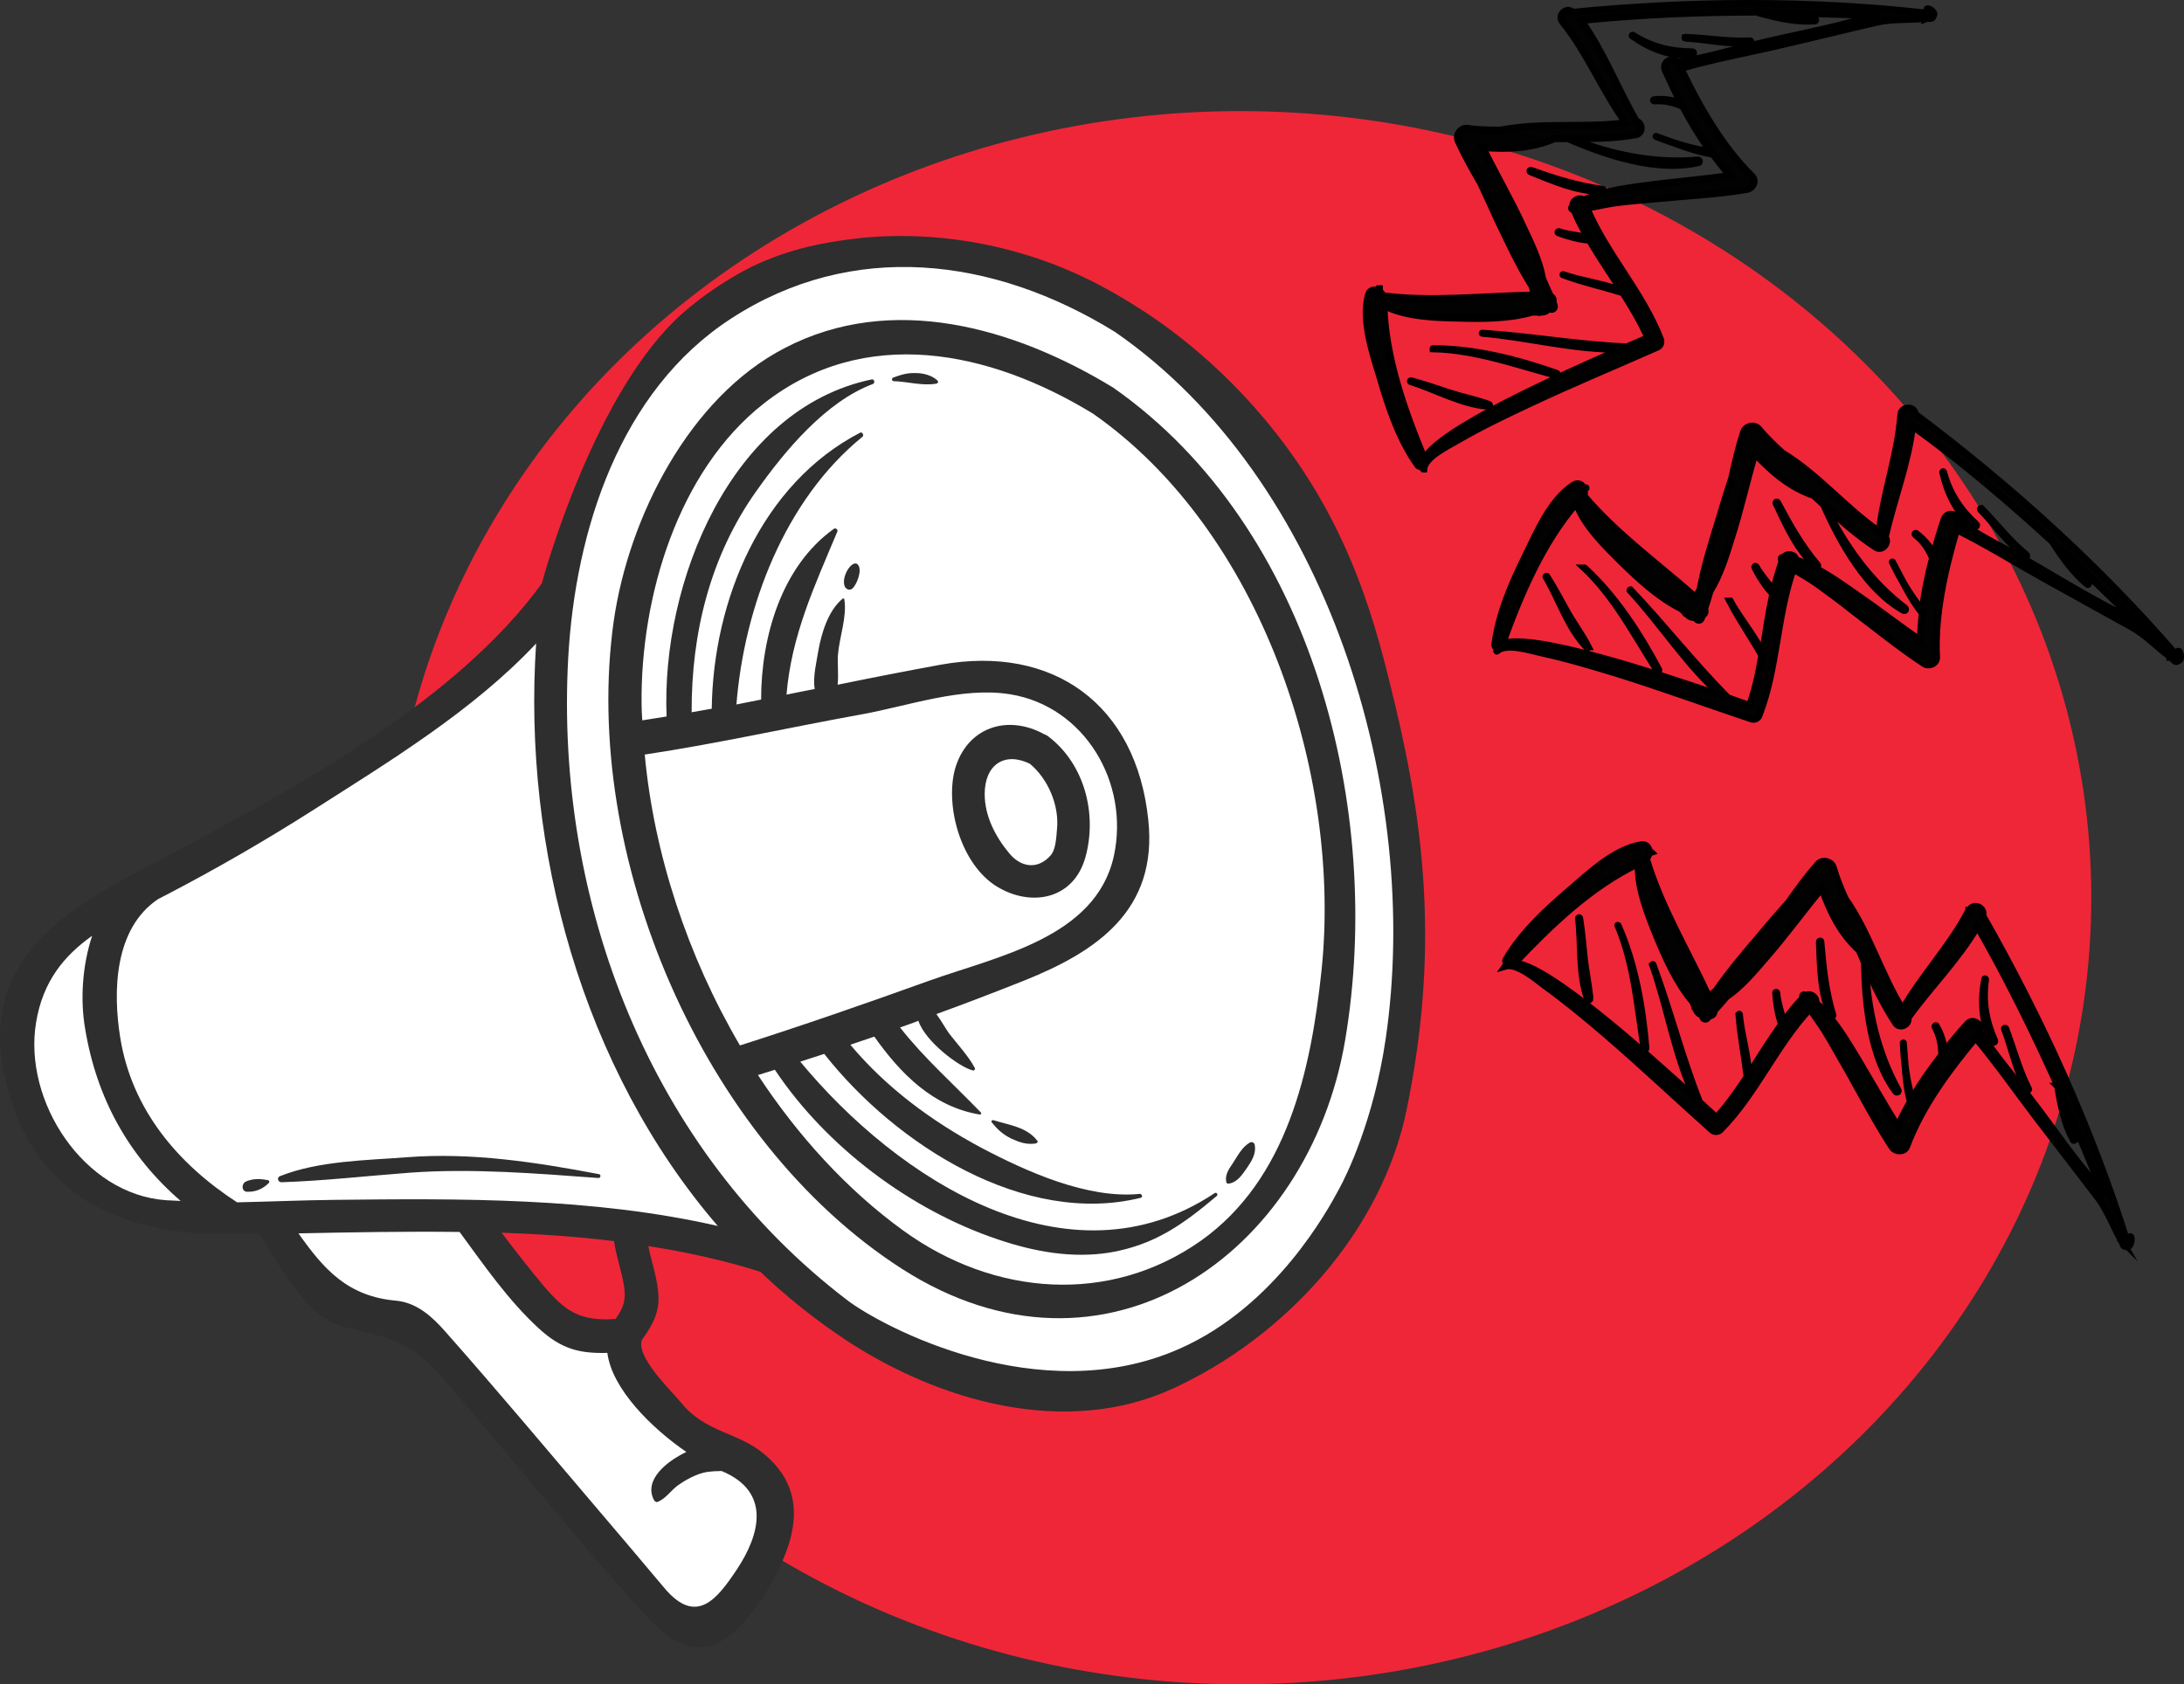 <?xml version="1.0" encoding="UTF-8"?>
<svg id="Ebene_1" data-name="Ebene 1" xmlns="http://www.w3.org/2000/svg" viewBox="0 0 619.32 477.71">
  <rect x="0" y="0" width="619.32" height="477.71" fill="#333333" stroke="none"/>
  <defs>
    <style>
      .cls-1 {
        fill: #020203;
        stroke: #000;
        stroke-miterlimit: 10;
        stroke-width: 2px;
      }

      .cls-2 {
        fill: #fff;
      }

      .cls-3 {
        fill: #ef2637;
      }

      .cls-4 {
        fill: #2e2e2e;
      }
    </style>
  </defs>
  <ellipse class="cls-3" cx="351.73" cy="254.61" rx="241.3" ry="223.1"/>
  <polygon class="cls-2" points="156.23 174.01 112.53 214.41 39.33 254.61 30.53 278.11 30.53 304.71 46.23 327.91 63.63 343.31 78.83 345.61 160.83 345.61 172.53 347.71 210.33 352.41 195.73 329.81 182.73 309.31 177.23 296.51 170.33 279.51 160.83 261.61 157.63 232.91 155.83 201.61 156.23 174.01"/>
  <polyline class="cls-2" points="30.53 259.81 9.73 275.41 4.03 298.81 9.73 315.71 24.23 335.71 36.53 340.71 56.73 343.71 43.83 324.41 33.03 305.71 30.63 290.11"/>
  <path class="cls-2" d="M193.83,96.51c-23.4,22.3-30.2,49.5-33.9,65.6-9.2,39.3-1.6,71.7,3.2,90.8,2.9,11.8,9.7,35,25.2,61,11.2,18.8,25,42,52.7,60.1,14.9,9.7,42.3,27.5,75.7,21.1,29.7-5.7,47.3-27.3,54.6-36.2,27.5-33.7,28.1-73.1,28.4-99.5.2-16.6.2-67.5-32.6-118.3-13.3-20.6-32.6-50.6-70.6-63.7-7.8-2.7-41.8-14.5-76.1.9-13.5,6-22.2,14.1-26.6,18.2h0Z"/>
  <path class="cls-2" d="M78.83,345.61c4.4,15.2,11.1,21.2,16.6,23.8,6.9,3.3,11.6,1,19.9,4.6,8.4,3.6,12.7,9.8,18,17.1,18.5,25.2,11,10.3,37.9,46.2,12.8,17.1,16.2,22.7,22.9,22.9,11.3.3,19.4-15,19.9-15.9.4-.7,8.1-16.3.9-27.2-5-7.7-11.4-4-21.7-13.1-8.6-7.7-6.7-12.6-15.9-19.6-6.9-5.3-8.4-2.8-16.5-8.3-8.4-5.7-9.4-10.1-19.6-20.2-5.3-5.2-10.3-9.2-14.4-12.2"/>
  <g>
    <path class="cls-4" d="M282.63,251.41c9.8,6,21.9,3.7,25.2-8.4,3.3-12.1-.2-26.2-10.5-34.1-.4-.3-.7-.5-1.1-.6-10.6-5.9-22.2-2-25.5,10.1-2.7,10.7,1.9,26.8,11.9,33ZM279.23,225.21c0-8.3,5.6-12.1,12.8-8.6,5.2,4.3,8.4,11.9,7.7,18.6-.2,2.2-.3,5.7-1.8,7.4-3.7,4.2-8.6,3.4-11.9-.8-3.8-4.6-6.8-10.4-6.8-16.6h0Z"/>
    <path class="cls-4" d="M64.73,350.01c2.9,0,5.8-.1,8.7-.1,6.1,8.9,13.1,23.8,24.4,26.5,14.2,3.4,18.9,4.3,28.4,15.2,18.4,21.3,35.9,43.4,54.7,64.2,5.4,6,12.7,14,21.6,10.6,9.4-3.6,18.9-20.2,21.5-29.6,2.6-9.6.7-17.6-7.2-24.3-7.5-6.4-16.8-6.1-23.7-14.7-2.5-3.1-12.9-12.9-11.1-17.8,2.6-3.6,4.8-7.2,4.7-11.9-.1-5.1-1.9-9.8-2.9-14.7,10.8,1.7,21.4,4,31.8,7.3,7.3,7,15.2,13.3,23.7,19,26.8,17.8,62.9,28.1,93.3,14.1,31.6-14.5,59.2-44.3,66.3-79.3,8.8-43.1,5.6-77.5-3.4-115-5.2-21.7-12.1-49.3-33.8-76.8-16.7-21.3-34.7-32.8-40-36.1-6.6-4.1-18.2-11.1-35.2-15.6-22.1-5.9-39.9-3.9-45.9-3.1-6.4.9-16.1,2.3-27.4,7.7,0,0-10,4.8-19.4,13-25.1,22-39.5,74.3-40.2,76.9h0c-23.8,32.7-67.6,56.7-102.6,75.4-3.4,1.8-6.9,3.6-10.5,5.5-.4.1-.7.3-1.1.5,0,.1-.2.2-.4.3-22.2,11.9-43.8,25.9-38.1,56.2,6.8,34.6,31.7,46.9,63.8,46.6h0ZM240.33,368.81c-56.1-42.7-83-113.1-79.2-182.2,2-36.1,14.6-75.7,46.1-96.2,34.4-22.4,74.4-17.6,108.9,3.7,60.6,41.8,87.1,130.7,76.8,200.6-3.4,23.1-11.2,38.9-13.2,42.5-3.2,6-18,33.3-45.2,45.3-39.9,17.7-84.6-6.4-94.2-13.7h0ZM94.73,340.31c-9.1.1-18.3.5-27.5.7-16.8-10.9-29.8-26.3-33.1-46.5-2.2-13.4-1.7-31.2,10.7-39.5.9-.5,1.8-.9,2.7-1.4,14.2-7.4,28-15.4,41.5-24,21.3-13.6,45.2-28.1,63-47.1-3.9,58.1,13.1,120.6,51.5,165.2-35.5-8.1-72.8-7.8-108.8-7.4h0ZM176.93,364.61c.7,4.2-.2,6.4-2.4,9.5h-.2c-10,.6-14-2.1-20.5-9.8-4-4.8-7.8-9.7-11.6-14.7,10.7.4,21.4,1.1,31.9,2.4.6,4.3,2.1,8.3,2.8,12.6ZM84.63,349.81c15.1-.3,30.4-.6,45.7-.4,6.9,9.4,13.8,19.4,22.4,27.3,6.5,6,11.7,7.2,19.5,7,1.3,10.2,12.5,21.3,22.4,28.1-5.3,2.5-12.2,7.8-9.2,13.6.2.4.7.8,1.2.5,2.3-1,3.6-3.2,5.7-4.7,2.3-1.6,5.2-3.2,8-3.7,1.4-.2,2.9-.3,4.3-.3,14.2,5.9,10.8,18.1,4.4,27.8-5.7,8.6-11.6,16.2-20.7,5.3-6.4-7.6-12.8-15.2-19.3-22.8-14.2-16.7-28.3-33.5-42.8-49.9-3.7-4.2-8-8.1-13.8-8.7-14-1.2-20.7-9.1-27.8-19.1h0ZM10.23,290.01c1.9-11.7,8-19,15.9-24.6-2.8,8.5-3.4,18.1-2,26.3,3.3,20,12.5,36.3,27.1,48.9-1.4-.1-2.7-.1-4.1-.2-23.4-1.6-40.6-28.1-36.9-50.4h0Z"/>
    <path class="cls-4" d="M174.03,176.21c-9.3,66,24.9,147.2,81.8,183.7,57.5,36.8,115.3-4.1,125.6-64.8,11-64.9-8.9-145.4-65.8-185.2-28.1-17.1-62.8-27-93.1-11.2-27.1,14-44.3,48.1-48.5,77.5h0ZM209.83,296.51c-14.9-25.4-24.4-54.4-27-82.5,20.6-3.1,41-7.7,61.5-11.4,13.3-2.4,28.4-7.9,42.1-5.7,21.1,3.4,34,25.1,29.4,46-5.2,23.1-33,28.3-52.5,35.3-17.8,6.4-35.6,12.6-53.5,18.3h0ZM181.93,199.61c-.3-30.2,10.2-66,34.7-85.2,28.5-22.3,63.8-15.1,93.3,2.9,47.6,33.2,70.7,102.2,64.8,158.1-3,28.2-9.7,59.1-34.2,76.5-25.8,18.2-58.6,15.8-84.4-2.9-16-11.6-29.9-26.9-41.2-44.1,1.6-.5,3.2-1,4.8-1.5,14.6,21.9,38.5,39.8,63.2,48.1,10.3,3.5,21.2,5.5,32,3.7,12.6-2.2,20.6-8,30.1-16,.5-.4-.1-1.2-.6-.8-41.5,27.6-89.9-3.9-117.5-37.3,2.3-.7,4.5-1.5,6.8-2.2,20.3,25.8,56.8,49,89.8,40.8.6-.1.3-1.1-.3-1.1-14.8,1.5-32.1-6.3-45-13.1-14-7.5-26.9-17-37.1-29.2,2.3-.8,4.5-1.5,6.8-2.3,7.5,10.6,16.7,19.9,29.9,22.1.3,0,.6-.3.3-.6-7.7-8-16.1-15.4-22.9-24.1,1.7-.6,3.5-1.2,5.2-1.9,1.9,5.9,11.8,13.3,15.5,14.1.3.1.7-.3.5-.7-1.8-3.4-4.9-6.7-7.3-9.8-1-1.4-2.2-3.6-3.6-5.5,8.3-3,16.6-6.2,24.9-9.5,20.5-8.2,37.9-19.9,35.2-45.5-3.4-32.9-27-49.8-58.8-44.1-9.8,1.8-19.6,3.7-29.3,5.7.3-2.9-.1-6.2.1-8.6.4-4.9,2.6-10.7,1.8-15.6,0-.2-.3-.4-.5-.2-4.1,3.4-6,9.8-6.9,14.9-.4,2.7-1.6,7.2-1,10.7-2.7.5-5.4,1.1-8,1.6,1.4-16.8,7.9-30.7,14.4-46.2.3-.6-.5-1.2-1-.8-14.8,10.6-20.6,30.6-20.6,48.4-2.3.5-4.7.9-7,1.4,2.2-27.7,13.7-58,35.7-75.9.6-.4,0-1.5-.6-1.2-28,14.5-41.7,47.4-42.1,78.3-1.9.3-3.8.7-5.7,1-.1-22.5,5.3-44.4,18.4-62.8,8-11.3,19.6-25.3,33-30.3.7-.3.4-1.4-.3-1.3-40.1,8.3-59.8,57.9-58.2,95.6-2.3.4-4.6.7-6.9,1.1-.1-1.4-.2-3.1-.2-4.7h0Z"/>
    <path class="cls-4" d="M241.93,166.71c-.8,1-2.2.5-2.5-.7-.4-1.6.3-3.5,1.2-4.8.5-.7,1.8-2.1,2.7-1,1.2,1.5-.3,5.3-1.4,6.5Z"/>
    <path class="cls-4" d="M253.23,107.11c2.2-.8,4-1.4,6.5-1.3,2,0,4.5.6,6.1,2.1.3.3.2.8-.3.9-4,.7-8.2-.6-12.1-.7-.6,0-.6-.8-.2-1h0Z"/>
    <path class="cls-4" d="M293.73,324.31c-2.6.4-4.6-.3-7-1.4-2.4-1.2-3.9-2.6-5.5-4.6-.3-.3.1-.7.5-.6,4.4,1.4,9.4,1.9,12.4,5.8.3.2,0,.7-.4.8h0Z"/>
    <path class="cls-4" d="M353.63,331.21c-1.4,2-2.8,4.2-5.3,4.5-.3,0-.6-.2-.6-.5-.4-2,.7-3.6,1.8-5.2,1.4-2.1,2.6-4.6,4.8-5.9.6-.4,1.4-.1,1.5.7.4,2.4-.9,4.5-2.2,6.4h0Z"/>
    <path class="cls-4" d="M79.33,333.61c11-4.4,24.5-4.5,36.2-5.4,18.2-1.4,36.4,1.4,54.3,4.8.7.1.5,1.1-.1,1.1-17.6-1.3-36.1-2.8-53.6-1.5-12.1.9-24.2,2.3-36.3,2.7-1,0-1.4-1.3-.5-1.7Z"/>
    <path class="cls-4" d="M70.03,338.01c-1.6-.1-1.6-2.3-.3-2.9,2-.9,4.1-.8,6.2-.4.5.1.6.6.2.9-1.6,1.6-3.7,2.5-6.1,2.4Z"/>
  </g>
  <g>
    <path class="cls-1" d="M443.13,6.21c7.1,8.8,11.3,19.5,17.9,28.6-11.6,1.6-23.9-.2-35.4,2.1-3.2,0-6.3,0-9.5-.5-1.9-.2-3.4,1.8-2.6,3.6,1.9,4.1,4.1,8.1,6.4,12,1.7,3.8,3.5,7.5,5.2,11.3,2.8,5.8,5.7,12.1,9.3,17.8.3.8.5,1.7.7,2.6-14.3.2-28.8,2-43,.2-.2-.5-.5-.9-.9-1.2-.1-.2-.1-.5-.1-.8h-.1s-.1.3-.2.6c-1.1-.5-2.4-.3-2.8,1.2-2,7.5,1.5,17.2,3.6,24.3,2.4,8.2,5.4,16.9,10.4,23.9.4.5.9.5,1.3.3,0,.3.1.6.3.8h.1c.3-3.5,7-6.6,9.5-8.1,6.5-3.8,13.4-7.1,20.2-10.3,12.1-5.7,24.4-10.8,36.6-16.2.9-.4,1.1-1.4.8-2.2-5.2-13.4-15.3-24-20.9-37.2,2.5-.4,5-1,7.5-1.4,4.3-.6,8.6-.9,12.9-1.3,8.4-.8,16.8-1.2,25.1-2.6,1.6-.3,2.7-2.4,1.4-3.7-8.6-8.5-15-19.7-20.2-30.6,9.1-2.7,18.7-4.4,28-6.6,9.2-2.1,18.3-4.4,27.5-6.5,4.6-1.1,9.2-.6,13.9-1.1h-.2v.2l.5-.2h1.1c.4,0,.7-.3.7-.6.7-.6,0-1.6-1.3-2.1-.4-.2-.6.4-.3.6.5.4.6.6.4.7C513.53.01,479.43.21,445.93,3.51c-1.6-1.7-4.4.8-2.8,2.7ZM499.03,3.71c5.1,1.4,10.4,2.6,15.6,2.2.3,0,.3-.5,0-.5-4.6-.3-9-.9-13.5-1.7,10.6,0,21.2.3,31.8.8-4,.6-8,1.8-11.8,2.8-7.8,1.9-15.6,3.4-23.4,5.3-7.2,1.7-14.6,4-22,5-1.4-1.6-4.5,0-3.5,2.3,1.4,3.1,2.9,6.3,4.5,9.4-2.4-1-5.2-1.3-7.7-1-.2,0-.2.3.1.3,3-.2,5.5.4,8.1,1.6,2.3,4.4,5,8.8,7.9,12.8-5.3-.7-10.6-2.4-15.5-4.3q-.1,0,0,0c5.4,1.9,10.5,4.1,16.1,5,1.6,2.1,3.2,4.2,4.9,6.1-7.4,1-14.8,1.7-22.2,2.6-5.9.8-13.6,1.6-19.4,4.4-1.1-1-3.2,0-3,1.7-.1,0-.2,0-.2.2-.4.3,0,.8.3.7h.2c1.1,2.8,2.5,5.4,4,8-2.7-.6-5.6-.8-8.3-1.7-.2,0-.3.2-.1.3,2.7,1,5.9,1.9,8.8,2.1,2.9,4.9,6.1,9.6,9.2,14.4-5.4-2.1-11.2-2.7-16.7-4.6q-.1,0,0,0c5.5,2.1,11.3,3.3,16.9,5.1h.1c2.6,4.1,5.1,8.3,7.1,12.8-1.4.6-3.5,1.5-6,2.6-13.8-.6-27.3-3-41-3.9q-.1,0,0,0c13.1,1.1,26.3,4.8,39.5,4.5-17.2,7.5-51.9,23-55.9,31.2-5.7-13.6-11.1-28.8-11.5-43.6,5.8,3.2,14.9,3.5,20.7,3.6,6.6.2,14.6.3,21.4-1.7h1.8c0,.2.1.2.2,0h.6c1,0,1.7-.5,2.2-1.1h.1c.6.8,1.6,0,1.3-.7-.1-.3-.2-.6-.4-.9.3-.7,0-1.5-.7-1.8-.7-1.6-1.5-3.2-2.2-4.9-.9-5.2-3.5-10.5-5.5-14.7-3.5-7.7-7.8-15-11.5-22.6,6.9.6,14,.3,20.4-2.5h3.8c11,4.8,25.3,9.5,37,6.8.4,0,.3-.7-.1-.7-12.5,1.1-24.7-1.5-36.3-6.1,6.2,0,12.4,0,18.6-1.1,2.2-.4,1.9-3.5.1-3.8,0,0-.1-.2-.1-.3-5.3-9.3-9.2-19.5-15.5-28.3,16.6-1.7,33.6-2.4,50.7-2.4v.3Z"/>
    <path class="cls-1" d="M422.23,114.71c-3.7-1.3-7.6-2.1-11.3-3.3-3.6-1.2-7.1-2.4-10.8-3.4-.2,0-.2.2-.1.2,7.1,2.2,14.5,6.5,22.1,7,.2,0,.4-.4.1-.5h0Z"/>
    <path class="cls-1" d="M406.43,98.91c12.1.3,23.2,4.4,34.8,7.5.3,0,.5-.4.2-.5-11.1-3.9-23.2-7-35-7,0,0-.1,0,0,0Z"/>
    <path class="cls-1" d="M454.43,53.71c-7-.9-13.7-3-20.3-5.4-.3,0-.4.3-.1.4,6.5,2.6,13.3,5.6,20.4,5.6.4,0,.4-.6,0-.6Z"/>
    <path class="cls-1" d="M479.93,14.71c-6.2,0-11.7-1.4-16.9-4.7-.1-.1-.3.1-.1.2,4.8,3.4,11.1,6.1,17.1,5.1.3,0,.3-.6-.1-.6Z"/>
    <path class="cls-1" d="M477.93,10.81c6.1.3,12.3,1.9,18.4,1.2.3,0,.2-.4-.1-.4-6.2.3-12.2-.8-18.3-1-.1-.1-.2.2,0,.2Z"/>
  </g>
  <g>
    <path class="cls-1" d="M539.03,117.61c-.8,11.3-4.9,22-6.1,33.2-9.6-6.6-17.5-16.3-27.5-22.3-2.3-2.1-4.6-4.3-6.7-6.8-1.2-1.5-3.7-.9-4.3.9-1.4,4.3-2.4,8.7-3.4,13.2-1.3,3.9-2.5,7.9-3.7,11.9-1.9,6.2-4,12.8-5.2,19.4-.4.8-.8,1.6-1.2,2.4-10.7-9.5-22.6-18-31.8-28.9.2-.5.2-1,.1-1.5.1-.2.3-.5.5-.7,0,0,0-.1-.1-.1-.1.1-.3.2-.5.3-.4-1.1-1.6-1.9-2.9-1-6.6,4.2-10.5,13.7-13.8,20.4-3.8,7.7-7.4,16.1-8.5,24.7-.1.6.3,1,.8,1.1-.2.2-.3.5-.3.8,0,0,0,.1.1,0,2.6-2.4,9.6-.1,12.4.5,7.4,1.6,14.7,3.8,21.9,6,12.8,4,25.3,8.6,37.9,12.8.9.3,1.8-.2,2.1-1.1,5.2-13.4,4.9-28,9.7-41.5,2.1,1.4,4.4,2.6,6.5,4.1,3.5,2.5,7,5.1,10.4,7.8,6.7,5.1,13.2,10.4,20.2,15,1.3.9,3.6,0,3.5-1.8-.6-12,2.3-24.7,5.7-36.2,8.5,4.2,16.8,9.4,25.1,14,8.2,4.6,16.5,9.1,24.7,13.7,4.1,2.3,7.2,5.8,11,8.5h-.3c0-.1,0,0,0,0l.5.2h0l.8.8c.3.3.7.3.9,0,.9,0,1-1.3.5-2.5-.2-.4-.7-.1-.6.2,0,.6,0,.8-.2.8-22-25.5-47.3-48.3-74.2-68.5,0-2.2-3.8-2.3-4,.2h0ZM581.93,153.51c2.9,4.5,6,8.9,10,12.2.2.2.5-.2.3-.4-3.2-3.3-6.1-6.7-8.8-10.3,7.8,7.2,15.4,14.5,22.9,22-3.4-2.2-7.1-4-10.6-5.9-7-3.8-13.9-8-20.8-12-6.5-3.6-13.4-6.9-19.5-11.2,0-2.1-3.3-3-4.1-.6-1.1,3.2-2.1,6.6-3,10-1.1-2.4-2.9-4.4-5-6-.2-.1-.4.1-.2.3,2.3,1.8,3.8,4,4.9,6.7-1.3,4.8-2.3,9.8-2.9,14.8-3.4-4.1-6.2-8.9-8.5-13.7,0-.1,0,0,0,0,2.7,5,5,10.1,8.5,14.5-.3,2.6-.5,5.3-.5,7.8-6.1-4.2-12-8.8-18.1-13-4.9-3.4-11.1-8-17.3-9.9-.1-1.5-2.4-2.1-3.4-.7h-.3c-.5,0-.5.5-.3.8.1,0,.1.1.2.1-1,2.8-1.8,5.7-2.5,8.6-1.6-2.3-3.6-4.4-5-6.9-.1-.2-.4,0-.3.2,1.3,2.6,3.1,5.4,5.1,7.5-1.2,5.5-2,11.2-2.9,16.8-2.5-5.2-6.4-9.6-9.2-14.7h-.1c2.7,5.2,6.1,10.1,9,15.2h.1c-.8,4.9-1.8,9.7-3.5,14.4-1.5-.5-3.6-1.3-6.2-2.2-9.7-9.8-18.1-20.6-27.6-30.6,0,0-.1,0-.1.1,8.9,9.6,16.2,21.3,26.1,30-17.8-6.1-53.7-18.1-62.3-14.8,5-13.9,11.3-28.7,21-39.9,2.1,6.3,8.7,12.6,12.8,16.7,4.7,4.6,10.6,10.1,16.9,13.2.4.4.9.8,1.3,1.2h0c0,.2,0,.3.1.2h.1c.1.1.3.3.4.4.7.7,1.6.8,2.3.6h0c0,1,1.2,1.2,1.5.4.1-.3.2-.6.3-.9.7-.3,1-1.1.6-1.8.6-1.7,1.1-3.4,1.6-5.1,2.8-4.5,4.5-10.1,5.9-14.6,2.6-8,4.4-16.3,6.8-24.4,4.7,5.1,10.1,9.7,16.7,11.9.9.9,1.9,1.7,2.8,2.6,4.9,11,12.2,24.1,22.7,30,.4.2.7-.3.4-.6-10-7.6-17.2-17.8-22.7-29,4.6,4.2,9.2,8.3,14.4,11.7,1.9,1.2,3.8-1.3,2.7-2.8v-.3c2.4-10.5,6.4-20.6,7.7-31.3,14.1,10.2,27,21.2,39.6,32.7h0Z"/>
    <path class="cls-1" d="M450.33,183.41c-1.8-3.5-4.2-6.7-6.1-10.1-1.8-3.3-3.6-6.6-5.6-9.8-.1-.1-.3,0-.2.1,3.8,6.4,6.3,14.6,11.6,20,.1.3.5.1.3-.2h0Z"/>
    <path class="cls-1" d="M449.33,161.11c8.8,8.4,14.1,18.9,20.6,29,.2.3.6.1.4-.2-5.5-10.3-12.3-20.8-21-28.8.1,0,0,0,0,0Z"/>
    <path class="cls-1" d="M515.33,160.21c-4.6-5.4-8-11.5-11.3-17.7-.1-.2-.5-.1-.4.2,3,6.3,6,13.2,11.3,17.9.3.3.7-.1.4-.4h0Z"/>
    <path class="cls-1" d="M560.43,148.81c-4.6-4.2-7.7-8.9-9.3-14.9,0-.2-.3-.1-.2.1,1.3,5.7,4.1,12,9.1,15.3.3.1.6-.3.4-.5h0Z"/>
    <path class="cls-1" d="M561.63,144.51c4.3,4.4,7.8,9.7,12.8,13.3.2.2.4-.2.2-.4-4.8-3.9-8.5-8.8-12.8-13.2-.2,0-.3.2-.2.3h0Z"/>
  </g>
  <g>
    <path class="cls-1" d="M558.33,258.21c-5.2,10.1-13.2,18.3-18.8,28.1-6.2-9.9-9.6-21.9-16.3-31.4-1.3-2.9-2.5-5.8-3.4-8.9-.6-1.8-3.1-2.3-4.3-.9-3,3.4-5.7,7.1-8.3,10.8-2.7,3.1-5.5,6.2-8.1,9.4-4.2,4.9-8.7,10.2-12.5,15.7-.7.6-1.4,1.1-2.1,1.7-6-13-13.6-25.5-17.7-39.2.4-.4.6-.8.7-1.4.2-.2.4-.3.7-.4h0c-.1-.1-.4,0-.6,0,0-1.2-.7-2.3-2.2-2.1-7.7,1.2-15.1,8.4-20.7,13.2-6.5,5.6-13.2,11.8-17.6,19.3-.3.5-.1,1,.3,1.3-.2.2-.4.3-.6.6h0c3.4-1,8.9,3.8,11.2,5.5,6.1,4.4,12,9.3,17.7,14.2,10.1,8.7,19.8,17.9,29.8,26.8.7.6,1.7.5,2.3-.1,10.1-10.2,15.6-23.8,25.4-34.3,1.4,2.1,3,4.2,4.3,6.3,2.3,3.7,4.3,7.5,6.5,11.2,4.1,7.3,8,14.8,12.6,21.8.9,1.3,3.3,1.4,4-.2,4.2-11.3,11.9-21.7,19.6-30.9,6.1,7.3,11.7,15.3,17.4,22.8s11.5,14.9,17.2,22.4c2.9,3.8,4.4,8.2,6.7,12.2l-.2-.2v.1l.4.4h0c0,.4.3.7.4,1.1.2.4.5.5.8.4.8.4,1.4-.8,1.4-2.1s-.6-.4-.7,0c0,.6-.3.8-.5.7-10.1-32.1-24.2-63.1-40.9-92.4.7-2.2-2.6-3.8-3.8-1.5h-.1ZM583.53,308.11c.8,5.2,1.9,10.6,4.4,15.2,0,.3.6,0,.5-.2-1.6-4.3-2.9-8.6-4-13,4.3,9.7,8.4,19.5,12.3,29.3-2.2-3.4-4.9-6.5-7.4-9.6-4.9-6.3-9.5-12.9-14.4-19.2-4.5-5.9-9.6-11.7-13.5-18,.8-1.9-1.9-4-3.5-2.2-2.3,2.5-4.5,5.2-6.7,8,0-2.6-.9-5.2-2.2-7.4,0-.2-.4,0-.3.2,1.4,2.6,1.9,5.2,1.9,8.1-3.1,3.9-6,8.1-8.5,12.4-1.5-5.2-2.2-10.6-2.4-15.9q0-.1,0,0c.5,5.7.6,11.3,2,16.7-1.3,2.3-2.5,4.6-3.6,7-3.9-6.3-7.6-12.8-11.4-19.2-3.1-5.1-7-11.8-11.9-15.9.5-1.4-1.4-2.9-2.8-2-.1,0-.2-.1-.3-.2-.4-.2-.7.3-.5.6,0,.1.1.1.1.2-2.1,2.2-3.9,4.5-5.7,6.9-.5-2.8-1.6-5.4-1.8-8.3,0-.2-.3-.2-.3,0,.2,2.9.7,6.2,1.7,8.9-3.3,4.6-6.3,9.5-9.4,14.3-.2-5.8-2.1-11.4-2.6-17.1,0-.1-.1,0-.1,0,.4,5.9,1.6,11.7,2.3,17.5,0,0,0,.1.1.1-2.7,4.1-5.5,8.1-8.8,11.7-1.1-1-2.8-2.6-4.8-4.4-5.1-12.8-8.4-26.1-13.2-39,0-.1-.1,0-.1,0,4.4,12.4,6.4,26,12.1,37.9-13.9-12.7-42.1-38-51.3-38.3,10.1-10.7,21.7-21.9,35.2-28.3-.5,6.6,2.9,15,5.1,20.4,2.5,6.1,5.7,13.4,10.3,18.8.2.5.5,1.1.7,1.6h-.1c-.1,0,0,.2.1.2h.1c.1.2.2.4.2.5.4.9,1.1,1.4,1.9,1.5h0c-.4.9.7,1.5,1.2.9.2-.2.4-.5.6-.7.8,0,1.4-.6,1.3-1.4,1.2-1.3,2.4-2.7,3.5-4,4.4-3,8.1-7.5,11.2-11.1,5.6-6.4,10.5-13.2,15.9-19.7,2.3,6.6,5.4,12.9,10.6,17.6.5,1.2,1,2.3,1.5,3.5.2,12,1.7,27,8.9,36.6.3.3.8,0,.6-.4-6.1-11-8.7-23.2-9.3-35.6,2.5,5.7,5.2,11.3,8.6,16.5,1.2,1.9,4,.4,3.5-1.5,0-.1.2-.1.2-.2,6.3-8.7,14.1-16.4,19.5-25.7,8.4,14.6,15.9,29.9,22.9,45.4h-.1Z"/>
    <path class="cls-1" d="M450.83,283.31c-.3-3.9-1.2-7.8-1.6-11.7-.4-3.7-.7-7.5-1.3-11.2,0-.2-.3-.1-.3,0,.9,7.4,0,15.9,2.6,23,.2.3.6.2.6-.1h0Z"/>
    <path class="cls-1" d="M458.83,262.51c4.7,11.2,5.5,23,7.4,34.8,0,.3.5.3.5,0-1-11.7-3.1-24-7.9-34.8,0-.1-.1-.1,0,0Z"/>
    <path class="cls-1" d="M519.73,287.91c-2.1-6.8-2.8-13.7-3.4-20.8,0-.3-.4-.2-.4,0,.3,6.9.3,14.5,3.2,20.9.2.4.7.2.6-.1h0Z"/>
    <path class="cls-1" d="M565.63,295.21c-2.5-5.6-3.5-11.2-2.6-17.4,0-.2-.2-.2-.2-.1-1.1,5.8-1,12.6,2.3,17.7.2.4.6.1.5-.2Z"/>
    <path class="cls-1" d="M568.43,291.81c2.2,5.7,3.3,12,6.4,17.3,0,.2.5,0,.4-.2-2.8-5.5-4.3-11.4-6.5-17.2,0-.1-.4-.1-.3.1h0Z"/>
  </g>
</svg>